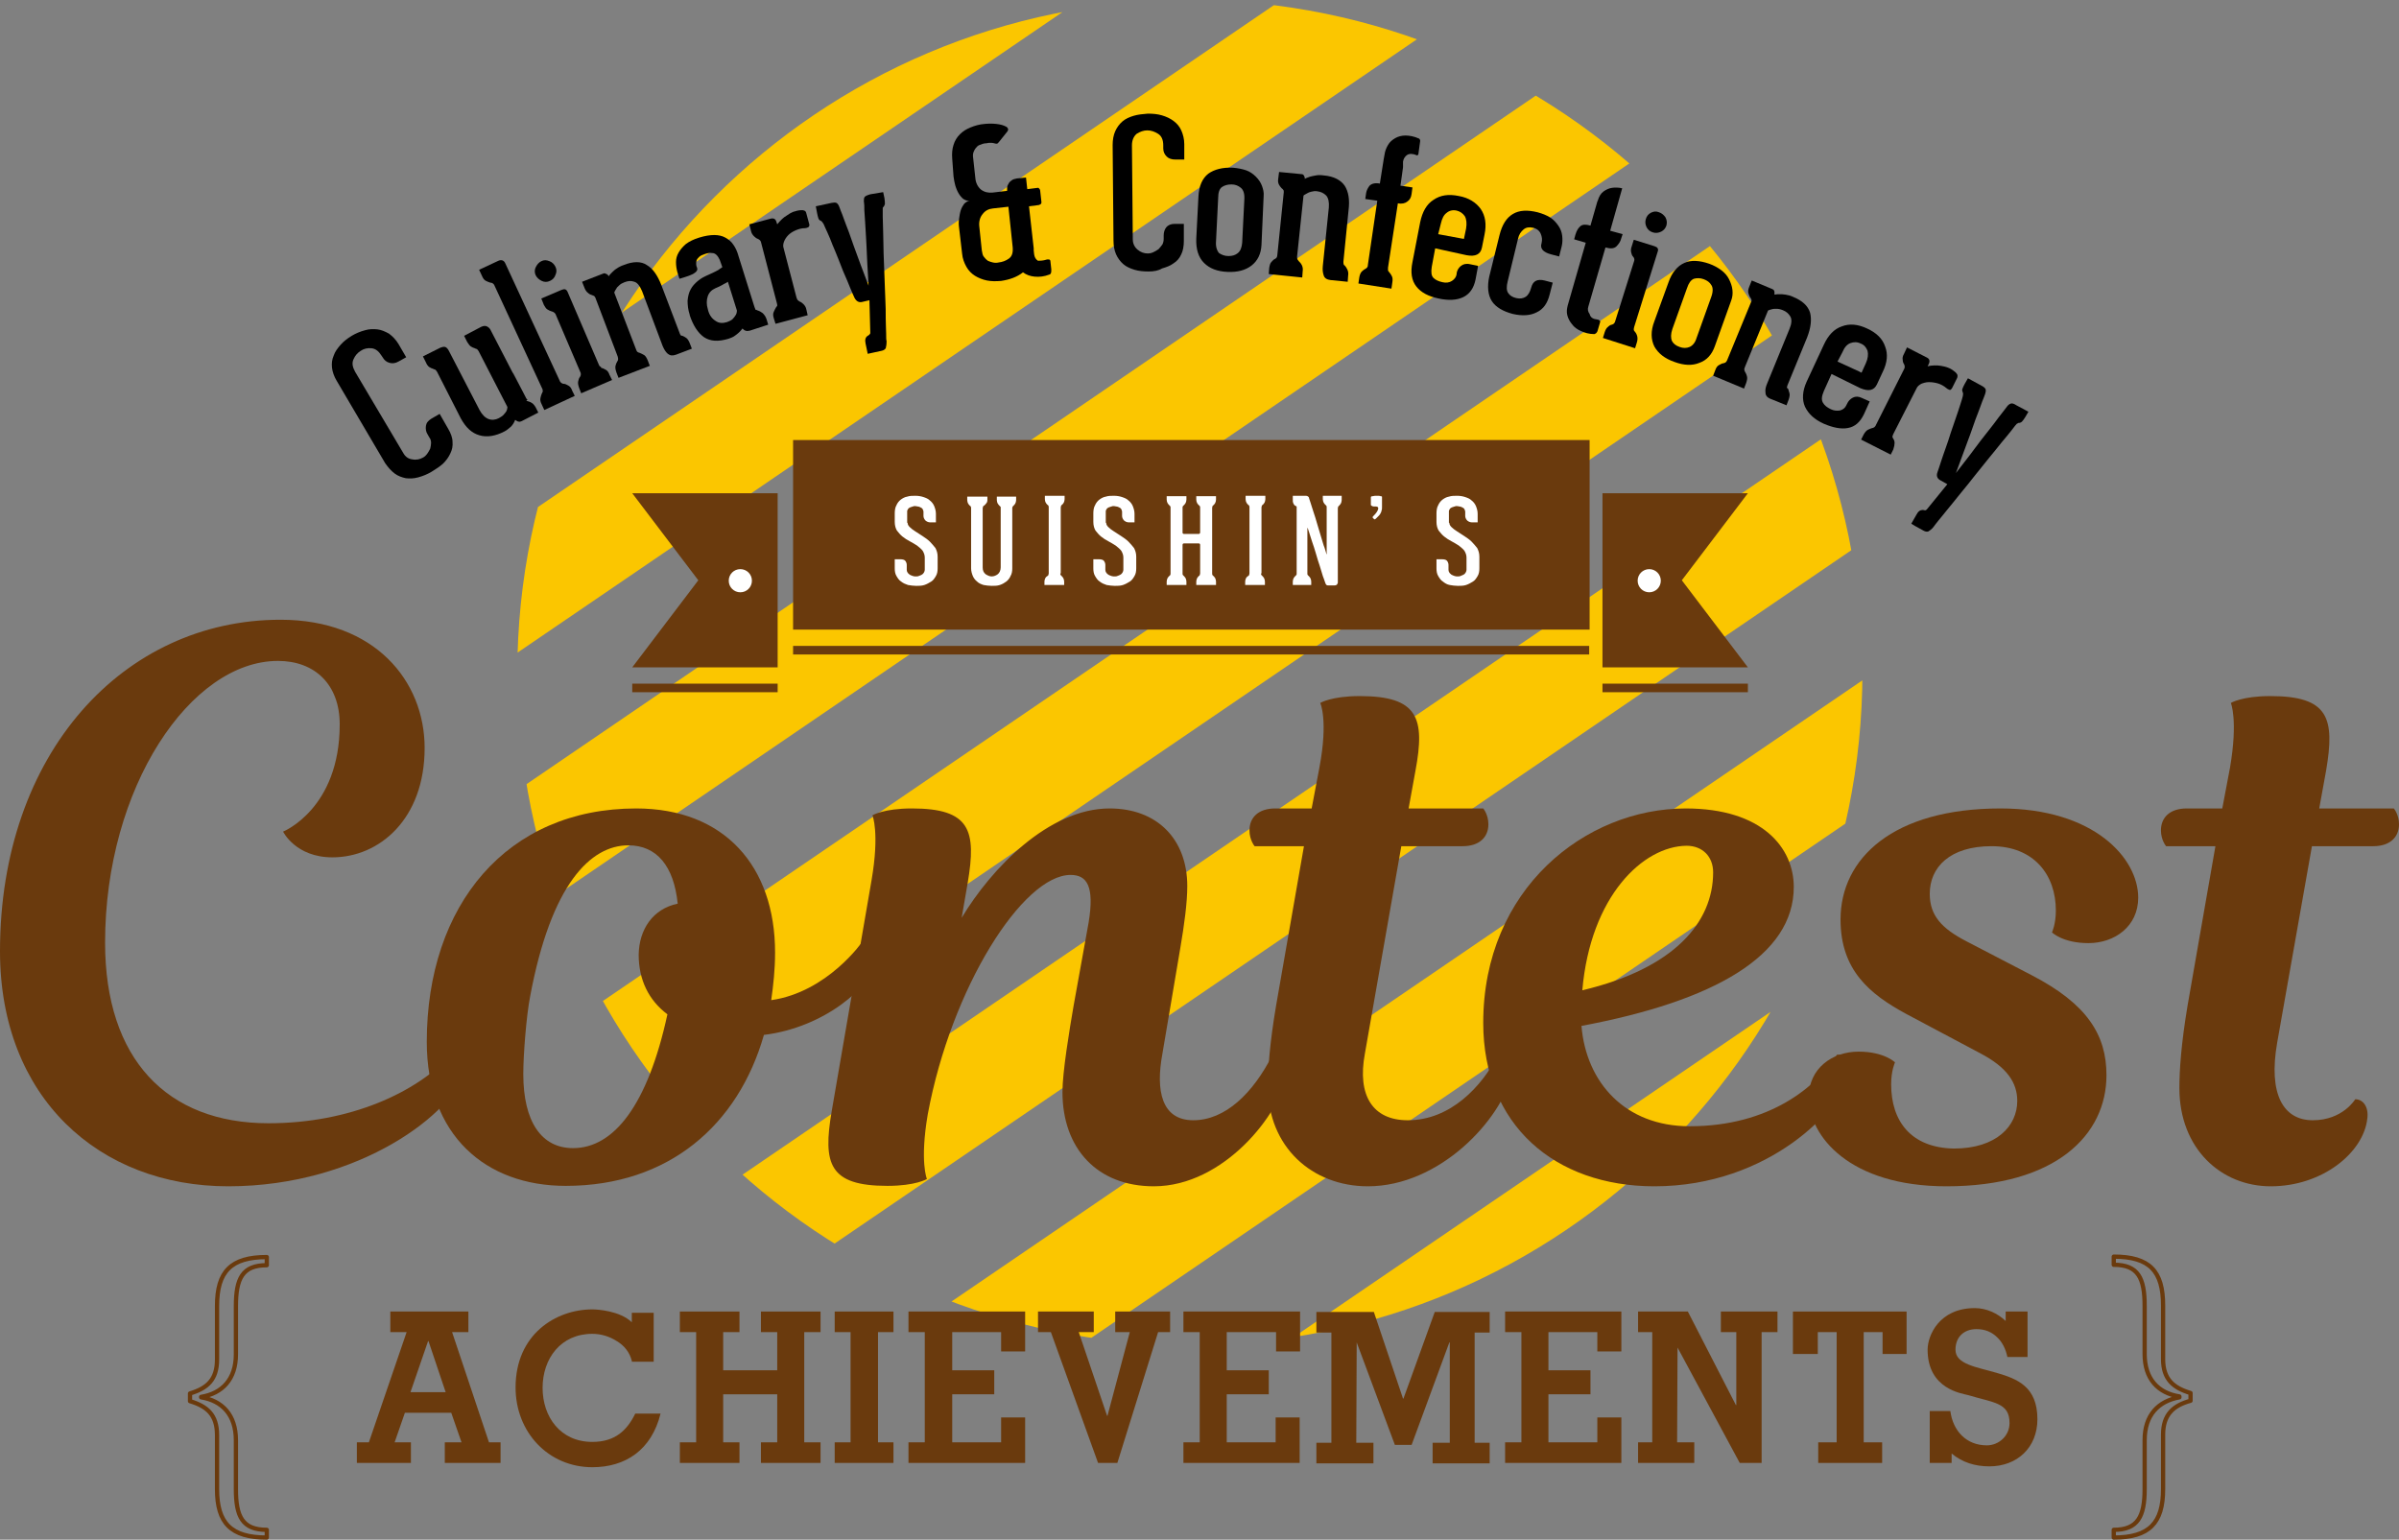 <?xml version="1.0" encoding="utf-8"?>
<!-- Generator: Adobe Illustrator 24.0.2, SVG Export Plug-In . SVG Version: 6.00 Build 0)  -->
<svg version="1.1" id="レイヤー_1" xmlns="http://www.w3.org/2000/svg" xmlns:xlink="http://www.w3.org/1999/xlink" x="0px"
	 y="0px" viewBox="0 0 559.3 359" style="enable-background:new 0 0 559.3 359;" xml:space="preserve">
<rect x="0" y="0" width="559.3" height="359" fill="#808080" stroke="none"/>
<style type="text/css">
	.st0{clip-path:url(#SVGID_2_);}
	.st1{fill:#FBC600;}
	.st2{fill:#6A3A0D;}
	.st3{fill:none;stroke:#6A3A0D;stroke-width:2;stroke-miterlimit:10;}
	.st4{fill:#FFFFFF;}
	.st5{fill:none;stroke:#6A3A0D;stroke-width:0.994;stroke-linejoin:round;stroke-miterlimit:10;}
</style>
<g>
	<g>
		<g>
			<defs>
				<path id="SVGID_1_" d="M434.2,156.8c0,86.6-70.2,156.8-156.8,156.8c-86.6,0-156.8-70.2-156.8-156.8C120.7,70.2,190.9,0,277.4,0
					C364,0,434.2,70.2,434.2,156.8z"/>
			</defs>
			<clipPath id="SVGID_2_">
				<use xlink:href="#SVGID_1_"  style="overflow:visible;"/>
			</clipPath>
			<g class="st0">
				<polygon class="st1" points="118.7,60.1 118.7,90.8 459.9,-141.9 459.9,-172.6 				"/>
				<polygon class="st1" points="118.7,122.8 118.7,153.5 459.9,-79.2 459.9,-109.9 				"/>
				<polygon class="st1" points="118.7,185.6 118.7,216.3 459.9,-16.5 459.9,-47.2 				"/>
				<polygon class="st1" points="118.7,248.3 118.7,279 459.9,46.3 459.9,15.6 				"/>
				<polygon class="st1" points="118.7,311 118.7,341.7 459.9,109 459.9,78.3 				"/>
				<polygon class="st1" points="118.7,373.8 118.7,404.5 459.9,171.8 459.9,141.1 				"/>
				<polygon class="st1" points="118.7,436.5 118.7,467.2 459.9,234.5 459.9,203.8 				"/>
			</g>
		</g>
		<g>
			<g>
				<path class="st2" d="M105.2,245.9c2.8,0,3.3,1.6,3,3.9c-2.1,9.2-24,26.8-55,26.8C23.1,276.6,0,255.9,0,221.8
					c0-46.3,28.9-77.3,65.4-77.3c22,0,33.6,14.3,33.6,29.9c0,16.6-10.6,25.5-21.5,25.5c-8.6,0-11.5-6-11.5-6s13.2-5.3,13.2-25
					c0-9.3-5.8-14.8-14.4-14.8c-20.3,0-40.3,29.4-40.3,65.7c0,27.1,14.4,42.1,38.1,42.1C81.7,261.9,97.1,254.7,105.2,245.9z"/>
				<path class="st2" d="M180.7,222.1c0,3.9-0.4,7.6-0.9,11.1c13.2-1.9,21.3-13.7,21.3-13.7c2.3,0,3.5,1.8,3.2,4.4
					c-1.1,6.2-12.2,15.7-26.2,17.4c-6,21-22.2,35.2-46.2,35.2c-18.7,0-32.4-11.8-32.4-33.6c0-31.9,18.7-54.4,48.8-54.4
					C168.9,188.5,180.7,202,180.7,222.1z M158,210.7c-0.9-8.8-4.9-13.6-11.5-13.6c-8.8,0-18,9-22.9,35.2c-0.9,4.6-1.6,13.7-1.6,18.1
					c0,11.1,4.2,17.3,11.6,17.3c9.5,0,17.4-10,22-31.2c-4.4-3.3-6.7-8.1-6.7-13.9C149,216.7,152.2,211.9,158,210.7z"/>
				<path class="st2" d="M253.8,215.1c1.4-8.5-0.4-11.1-4.2-11.1c-11.1,0-27.8,26.2-33.3,55.8c-1.9,11.1-0.2,15.1-0.2,15.1
					s-2.6,1.6-9.2,1.6c-13.6,0-15.1-5.1-13-17.4l9.3-53.9c1.9-11.1,0.2-15.1,0.2-15.1s2.6-1.6,9.2-1.6c13.6,0,15.1,5.1,13,17.4
					l-1.4,8.1c6.9-11.5,20.3-25.5,34.5-25.5c11.1,0,18.1,7.2,18.1,18.1c0,3.9-0.7,9-1.6,14.3l-4.2,24.8c-1.6,8.6-0.2,15.5,7.2,15.5
					s13.9-6.2,18.5-15.3c2.3,0,3.9,1.4,3.3,4.6c-1.4,9-14.6,26.1-31,26.1c-13.2,0-21.3-8.8-21.3-22c0-4.6,1.6-14.3,2.6-20.1
					L253.8,215.1z"/>
				<path class="st2" d="M305.8,188.5l1.8-9.5c2.1-11.1,0.2-15.1,0.2-15.1s2.6-1.6,9.2-1.6c13.6,0,15.3,5.1,13,17.4l-1.6,8.8h17.4
					c0,0,1.2,1.4,1.2,3.7c0,3-2.1,5.1-6,5.1h-14.3l-8.5,48.4c-1.8,9.7,1.8,15.5,10,15.5c10,0,17.3-7.9,21.1-15.3
					c2.3,0,3.9,1.6,3.2,4.6c-2.6,10.7-16.9,26.1-33.6,26.1c-13,0-23.3-9.2-23.3-23.3c0-4.1,0.4-9.9,1.9-18.8l6.5-37.2h-11.5
					c0,0-1.2-1.4-1.2-3.7c0-3,2.1-5.1,6-5.1H305.8z"/>
				<path class="st2" d="M345.8,238.5c0-31.2,23.8-50,47.2-50c18,0,25.2,9.3,25.2,18.3c0,16-18.5,26.6-49.5,32.4
					c1.1,13.2,10.2,23.4,25.2,23.4c18.8,0,29.6-9.3,34.4-16.7c2.3,0,3.5,1.4,2.8,4.6c-1.6,7.8-18.5,26.1-45.4,26.1
					C362.5,276.6,345.8,262.3,345.8,238.5z M368.9,230.9c21.5-5.1,30.5-15.9,30.5-27.5c0-3.7-2.5-6.2-6.2-6.2
					C383.1,197.3,370.8,208.9,368.9,230.9z"/>
				<path class="st2" d="M473.7,227.4c12.9,6.7,17.4,13.9,17.4,23.3c0,13.9-11.8,25.9-37.3,25.9c-22.5,0-32.1-11.6-32.1-20.8
					c0-6.7,5.5-10.6,11.6-10.6c6,0,8.5,2.5,8.5,2.5s-0.9,1.9-0.9,5.1c0,8.6,4.6,14.8,14.6,15c10,0,14.8-5.3,14.8-11.1
					c0-4.2-2.3-7.8-8.6-11.1l-17.3-9.2c-8.5-4.6-15.3-10.2-15.3-22c0-14.3,12.3-25.9,37.3-25.9c21.8,0,32.1,11.6,32.1,20.8
					c0,6.7-5.5,10.6-11.6,10.6c-6,0-8.5-2.5-8.5-2.5s0.9-1.9,0.9-5.1c0-8.3-5.1-15-15-15c-9.7,0-14.4,4.9-14.4,11.1
					c0,5.1,2.8,8.1,8.6,11.1L473.7,227.4z"/>
				<path class="st2" d="M518.1,188.5l1.8-9.5c1.9-11.1,0.2-15.1,0.2-15.1s2.6-1.6,9.2-1.6c13.6,0,15.1,5.1,13,17.4l-1.6,8.8h17.4
					c0,0,1.2,1.4,1.2,3.7c0,3-2.1,5.1-6,5.1H539l-8.1,45.8c-2.1,12,1.4,18.1,8.3,18.1c7,0,9.9-4.9,9.9-4.9c1.9,0,3.2,1.9,2.8,4.6
					c-0.9,7.8-10.4,15.7-22.5,15.7c-11.6,0-21.3-8.8-21.3-22.9c0-4.1,0.4-10.2,1.9-19.2l6.5-37.2H505c0,0-1.2-1.4-1.2-3.7
					c0-3,2.1-5.1,6-5.1H518.1z"/>
			</g>
		</g>
		<g>
			<g>
				<g>
					<g>
						<rect x="184.9" y="102.6" class="st2" width="185.7" height="44.2"/>
						<polygon class="st2" points="181.3,155.6 147.4,155.6 162.8,135.3 147.4,115 181.3,115 						"/>
						<polygon class="st2" points="373.6,155.6 407.5,155.6 392.1,135.3 407.5,115 373.6,115 						"/>
						<line class="st3" x1="370.5" y1="151.6" x2="184.9" y2="151.6"/>
						<line class="st3" x1="181.3" y1="160.4" x2="147.4" y2="160.4"/>
						<line class="st3" x1="373.6" y1="160.4" x2="407.5" y2="160.4"/>
					</g>
				</g>
				<circle class="st4" cx="384.5" cy="135.4" r="2.7"/>
				<path class="st4" d="M175.3,135.4c0,1.5-1.2,2.7-2.7,2.7c-1.5,0-2.7-1.2-2.7-2.7c0-1.5,1.2-2.7,2.7-2.7
					C174.1,132.7,175.3,133.9,175.3,135.4z"/>
			</g>
			<g>
				<path class="st4" d="M211.6,121.9c0,0.4,0.2,0.7,0.5,1s0.8,0.7,1.3,1c0.5,0.3,1.1,0.7,1.7,1.1c0.6,0.4,1.2,0.8,1.7,1.3
					c0.5,0.5,0.9,1,1.3,1.5c0.3,0.6,0.5,1.2,0.5,2v2.7c0,0.7-0.1,1.3-0.4,1.8c-0.3,0.5-0.6,1-1.1,1.3c-0.5,0.3-1,0.6-1.6,0.8
					c-0.6,0.2-1.3,0.2-1.9,0.2s-1.3-0.1-1.9-0.2c-0.6-0.2-1.1-0.4-1.6-0.8c-0.5-0.3-0.8-0.8-1.1-1.3c-0.3-0.5-0.4-1.1-0.4-1.8v-2.1
					h1.3c0.5,0,0.9,0.1,1.1,0.3c0.2,0.2,0.4,0.6,0.4,1v1.2c0,0.2,0.1,0.5,0.2,0.6c0.1,0.2,0.3,0.3,0.5,0.5c0.2,0.1,0.4,0.2,0.7,0.3
					c0.3,0.1,0.5,0.1,0.7,0.1s0.5,0,0.7-0.1c0.3-0.1,0.5-0.2,0.7-0.3c0.2-0.1,0.4-0.3,0.5-0.5s0.2-0.4,0.2-0.6v-2.9
					c0-0.6-0.2-1.1-0.5-1.6c-0.3-0.4-0.8-0.8-1.3-1.2c-0.5-0.3-1.1-0.7-1.7-1c-0.6-0.3-1.2-0.7-1.7-1.1c-0.5-0.4-0.9-0.9-1.3-1.4
					c-0.3-0.5-0.5-1.2-0.5-2v-2c0-0.7,0.1-1.4,0.4-1.9c0.2-0.5,0.6-1,1-1.3c0.4-0.3,0.9-0.6,1.5-0.7c0.6-0.2,1.2-0.2,1.9-0.2
					s1.3,0.1,1.9,0.3c0.6,0.2,1.1,0.4,1.5,0.8c0.4,0.3,0.8,0.8,1,1.3s0.4,1.1,0.4,1.8v2h-1.2c-0.5,0-0.8-0.1-1.2-0.4
					c-0.3-0.3-0.5-0.7-0.5-1.1v-1c0-0.2-0.1-0.4-0.2-0.6c-0.1-0.2-0.3-0.3-0.5-0.4c-0.2-0.1-0.4-0.2-0.6-0.2c-0.2,0-0.4-0.1-0.6-0.1
					c-0.2,0-0.4,0-0.6,0.1c-0.2,0.1-0.4,0.1-0.6,0.2c-0.2,0.1-0.4,0.2-0.5,0.4c-0.1,0.2-0.2,0.3-0.2,0.5V121.9z"/>
				<path class="st4" d="M236.9,115.8v0.8c0,0.3-0.1,0.6-0.2,0.8c-0.1,0.2-0.3,0.4-0.4,0.5c-0.1,0.1-0.1,0.1-0.2,0.2
					c0,0.1-0.1,0.2-0.1,0.3v0.1v14c0,0.7-0.1,1.3-0.4,1.8c-0.2,0.5-0.6,1-1,1.3c-0.4,0.3-0.9,0.6-1.5,0.8c-0.6,0.2-1.2,0.2-1.9,0.2
					c-0.7,0-1.3-0.1-1.9-0.2c-0.6-0.2-1.1-0.4-1.5-0.8c-0.4-0.3-0.8-0.8-1-1.3c-0.2-0.5-0.4-1.1-0.4-1.8v-14v0c0-0.2,0-0.3-0.1-0.4
					c0-0.1-0.1-0.1-0.2-0.2c-0.1-0.1-0.3-0.3-0.4-0.5c-0.1-0.2-0.2-0.5-0.2-0.8v-0.8h4.7v0.8c0,0.3-0.1,0.6-0.3,0.8
					c-0.2,0.2-0.3,0.4-0.5,0.5c-0.1,0.1-0.2,0.1-0.2,0.2c0,0.1-0.1,0.2-0.1,0.4v13.8c0,0.7,0.2,1.2,0.7,1.6c0.5,0.3,0.9,0.5,1.4,0.5
					c0.5,0,1-0.2,1.4-0.5c0.4-0.3,0.7-0.9,0.7-1.6v-13.8v0v-0.1c0-0.1,0-0.3-0.1-0.3c-0.1-0.1-0.1-0.1-0.2-0.2
					c-0.1-0.1-0.3-0.3-0.4-0.5c-0.1-0.2-0.2-0.5-0.2-0.8v-0.8H236.9z"/>
				<path class="st4" d="M247.2,133.7L247.2,133.7c0,0.2,0,0.3,0.1,0.4c0.1,0.1,0.1,0.1,0.2,0.2c0.1,0.1,0.3,0.3,0.4,0.5
					c0.1,0.2,0.2,0.5,0.2,0.8v0.8h-4.6v-0.8c0-0.3,0.1-0.6,0.2-0.8c0.1-0.2,0.3-0.4,0.5-0.5c0.1-0.1,0.2-0.1,0.2-0.2
					c0-0.1,0.1-0.2,0.1-0.4v-0.1v-15.3c0-0.2,0-0.3-0.1-0.4c0-0.1-0.1-0.1-0.2-0.2c-0.1-0.1-0.3-0.3-0.4-0.5
					c-0.1-0.2-0.2-0.5-0.2-0.8v-0.8h4.6v0.8c0,0.3-0.1,0.6-0.2,0.8c-0.1,0.2-0.3,0.4-0.4,0.5c-0.1,0.1-0.2,0.1-0.2,0.2
					c0,0.1-0.1,0.2-0.1,0.4V133.7z"/>
				<path class="st4" d="M257.9,121.9c0,0.4,0.2,0.7,0.5,1s0.8,0.7,1.3,1c0.5,0.3,1.1,0.7,1.7,1.1c0.6,0.4,1.2,0.8,1.7,1.3
					c0.5,0.5,0.9,1,1.3,1.5c0.3,0.6,0.5,1.2,0.5,2v2.7c0,0.7-0.1,1.3-0.4,1.8c-0.3,0.5-0.6,1-1.1,1.3c-0.5,0.3-1,0.6-1.6,0.8
					c-0.6,0.2-1.3,0.2-1.9,0.2s-1.3-0.1-1.9-0.2c-0.6-0.2-1.1-0.4-1.6-0.8c-0.5-0.3-0.8-0.8-1.1-1.3c-0.3-0.5-0.4-1.1-0.4-1.8v-2.1
					h1.3c0.5,0,0.9,0.1,1.1,0.3c0.2,0.2,0.4,0.6,0.4,1v1.2c0,0.2,0.1,0.5,0.2,0.6c0.1,0.2,0.3,0.3,0.5,0.5c0.2,0.1,0.4,0.2,0.7,0.3
					c0.3,0.1,0.5,0.1,0.7,0.1s0.5,0,0.7-0.1c0.3-0.1,0.5-0.2,0.7-0.3c0.2-0.1,0.4-0.3,0.5-0.5s0.2-0.4,0.2-0.6v-2.9
					c0-0.6-0.2-1.1-0.5-1.6c-0.3-0.4-0.8-0.8-1.3-1.2c-0.5-0.3-1.1-0.7-1.7-1c-0.6-0.3-1.2-0.7-1.7-1.1c-0.5-0.4-0.9-0.9-1.3-1.4
					c-0.3-0.5-0.5-1.2-0.5-2v-2c0-0.7,0.1-1.4,0.4-1.9c0.2-0.5,0.6-1,1-1.3c0.4-0.3,0.9-0.6,1.5-0.7c0.6-0.2,1.2-0.2,1.9-0.2
					s1.3,0.1,1.9,0.3c0.6,0.2,1.1,0.4,1.5,0.8c0.4,0.3,0.8,0.8,1,1.3s0.4,1.1,0.4,1.8v2h-1.2c-0.5,0-0.8-0.1-1.2-0.4
					c-0.3-0.3-0.5-0.7-0.5-1.1v-1c0-0.2-0.1-0.4-0.2-0.6c-0.1-0.2-0.3-0.3-0.5-0.4c-0.2-0.1-0.4-0.2-0.6-0.2c-0.2,0-0.4-0.1-0.6-0.1
					c-0.2,0-0.4,0-0.6,0.1c-0.2,0.1-0.4,0.1-0.6,0.2c-0.2,0.1-0.4,0.2-0.5,0.4c-0.1,0.2-0.2,0.3-0.2,0.5V121.9z"/>
				<path class="st4" d="M282.6,133.7L282.6,133.7c0,0.2,0,0.3,0.1,0.4c0,0.1,0.1,0.1,0.2,0.2c0.1,0.1,0.3,0.3,0.4,0.5
					c0.1,0.2,0.2,0.5,0.2,0.8v0.8h-4.6v-0.8c0-0.3,0.1-0.6,0.2-0.8c0.1-0.2,0.3-0.4,0.4-0.5c0.1-0.1,0.2-0.1,0.2-0.2
					c0-0.1,0.1-0.2,0.1-0.4v-6.6c0-0.3-0.1-0.4-0.4-0.4h-3.3c-0.3,0-0.4,0.1-0.4,0.4v6.5v0.1v0c0,0.2,0,0.3,0.1,0.4
					c0.1,0.1,0.1,0.1,0.2,0.2c0.1,0.1,0.3,0.3,0.4,0.5c0.1,0.2,0.2,0.5,0.2,0.8v0.8h-4.6v-0.8c0-0.3,0.1-0.6,0.2-0.8
					c0.1-0.2,0.3-0.4,0.4-0.5c0.1-0.1,0.2-0.1,0.2-0.2c0.1-0.1,0.1-0.2,0.1-0.4v0v-15.3c0-0.2,0-0.3-0.1-0.4
					c-0.1-0.1-0.1-0.1-0.2-0.2c-0.1-0.1-0.3-0.3-0.4-0.5c-0.1-0.2-0.2-0.5-0.2-0.8v-0.8h4.6v0.8c0,0.3-0.1,0.6-0.2,0.8
					c-0.1,0.2-0.3,0.4-0.4,0.5c-0.1,0.1-0.1,0.1-0.2,0.2c-0.1,0.1-0.1,0.2-0.1,0.4v5.7c0,0.1,0,0.3,0.1,0.3c0.1,0.1,0.2,0.1,0.3,0.1
					h3.3c0.1,0,0.2,0,0.3-0.1s0.1-0.2,0.1-0.3v-5.7c0-0.2,0-0.3-0.1-0.4c0-0.1-0.1-0.1-0.2-0.2c-0.1-0.1-0.3-0.3-0.4-0.5
					c-0.1-0.2-0.2-0.5-0.2-0.8v-0.8h4.6v0.8c0,0.3-0.1,0.6-0.2,0.8c-0.1,0.2-0.3,0.4-0.4,0.5c-0.1,0.1-0.2,0.1-0.2,0.2
					c0,0.1-0.1,0.2-0.1,0.4V133.7z"/>
				<path class="st4" d="M294,133.7L294,133.7c0,0.2,0,0.3,0.1,0.4c0.1,0.1,0.1,0.1,0.2,0.2c0.1,0.1,0.3,0.3,0.4,0.5
					c0.1,0.2,0.2,0.5,0.2,0.8v0.8h-4.6v-0.8c0-0.3,0.1-0.6,0.2-0.8s0.3-0.4,0.5-0.5c0.1-0.1,0.2-0.1,0.2-0.2c0-0.1,0.1-0.2,0.1-0.4
					v-0.1v-15.3c0-0.2,0-0.3-0.1-0.4c0-0.1-0.1-0.1-0.2-0.2c-0.1-0.1-0.3-0.3-0.4-0.5c-0.1-0.2-0.2-0.5-0.2-0.8v-0.8h4.6v0.8
					c0,0.3-0.1,0.6-0.2,0.8c-0.1,0.2-0.3,0.4-0.4,0.5c-0.1,0.1-0.2,0.1-0.2,0.2c0,0.1-0.1,0.2-0.1,0.4V133.7z"/>
				<path class="st4" d="M312.8,115.8v0.8c0,0.3-0.1,0.6-0.2,0.8c-0.1,0.2-0.3,0.4-0.4,0.5c-0.1,0.1-0.1,0.1-0.2,0.2
					c0,0.1-0.1,0.2-0.1,0.4v17.3c0,0.2-0.1,0.3-0.2,0.5c-0.1,0.1-0.3,0.2-0.5,0.2h-1.6c-0.2,0-0.4-0.1-0.5-0.3
					c-0.1-0.2-0.2-0.5-0.3-0.8c0-0.1-0.2-0.5-0.4-1.1c-0.2-0.6-0.4-1.4-0.7-2.3c-0.3-0.9-0.6-1.8-0.9-2.9c-0.3-1-0.6-2-0.9-2.8
					c-0.3-0.9-0.5-1.6-0.7-2.2c-0.2-0.6-0.3-0.9-0.3-0.9c0,0,0-0.1-0.1-0.1c0,0,0,0,0,0.1v10.5c0,0.2,0,0.3,0.1,0.4
					c0.1,0.1,0.1,0.1,0.2,0.2c0.1,0.1,0.3,0.3,0.4,0.5c0.1,0.2,0.2,0.5,0.2,0.8v0.8h-4.3v-0.8c0-0.3,0.1-0.6,0.2-0.8
					c0.1-0.2,0.3-0.4,0.4-0.5c0.1-0.1,0.1-0.1,0.2-0.2c0.1-0.1,0.1-0.2,0.1-0.4v-15.6c-0.2-0.1-0.3-0.2-0.5-0.3
					c-0.1-0.1-0.2-0.3-0.3-0.5c-0.1-0.2-0.1-0.4-0.1-0.8v-0.9h3.1c0.2,0,0.4,0.1,0.5,0.2c0.1,0.1,0.2,0.2,0.2,0.4
					c0,0,0.1,0.3,0.3,0.9c0.2,0.6,0.4,1.3,0.7,2.2c0.3,0.9,0.6,1.8,0.9,2.9c0.3,1,0.6,2,0.9,3c0.3,0.9,0.5,1.8,0.8,2.5
					c0.2,0.7,0.4,1.2,0.4,1.4c0,0,0,0.1,0.1,0.1c0,0,0,0,0,0v-10.9c0-0.2,0-0.3-0.1-0.4c-0.1-0.1-0.1-0.1-0.2-0.2
					c-0.1-0.1-0.3-0.3-0.4-0.5c-0.1-0.2-0.2-0.5-0.2-0.8v-0.8H312.8z"/>
				<path class="st4" d="M322.2,115.9v1.7v0.6c0,0.3,0,0.6-0.1,0.8c0,0.2-0.1,0.4-0.2,0.6c-0.1,0.2-0.2,0.4-0.4,0.6
					c-0.2,0.2-0.4,0.4-0.7,0.7c-0.2,0.2-0.3,0.2-0.3,0.2c-0.1,0-0.1-0.1-0.3-0.2c-0.1-0.1-0.2-0.2-0.2-0.3c0-0.1,0.1-0.2,0.3-0.4
					c0.6-0.6,0.9-1.1,1-1.5c0.1-0.4-0.1-0.6-0.5-0.6c-0.4,0-0.7,0-0.9-0.1c-0.2-0.1-0.3-0.2-0.3-0.3V116c0-0.2,0.1-0.3,0.4-0.3
					c0.3-0.1,0.6-0.1,1-0.1c0.4,0,0.7,0,0.9,0.1C322.2,115.7,322.2,115.8,322.2,115.9z"/>
				<path class="st4" d="M337.9,121.9c0,0.4,0.2,0.7,0.5,1c0.3,0.3,0.8,0.7,1.3,1c0.5,0.3,1.1,0.7,1.7,1.1c0.6,0.4,1.2,0.8,1.7,1.3
					c0.5,0.5,0.9,1,1.3,1.5c0.3,0.6,0.5,1.2,0.5,2v2.7c0,0.7-0.1,1.3-0.4,1.8c-0.3,0.5-0.6,1-1.1,1.3c-0.5,0.3-1,0.6-1.6,0.8
					s-1.3,0.2-1.9,0.2c-0.7,0-1.3-0.1-1.9-0.2s-1.1-0.4-1.6-0.8c-0.5-0.3-0.8-0.8-1.1-1.3c-0.3-0.5-0.4-1.1-0.4-1.8v-2.1h1.3
					c0.5,0,0.9,0.1,1.1,0.3c0.2,0.2,0.4,0.6,0.4,1v1.2c0,0.2,0.1,0.5,0.2,0.6c0.1,0.2,0.3,0.3,0.5,0.5c0.2,0.1,0.4,0.2,0.7,0.3
					c0.3,0.1,0.5,0.1,0.7,0.1c0.2,0,0.5,0,0.7-0.1s0.5-0.2,0.7-0.3s0.4-0.3,0.5-0.5s0.2-0.4,0.2-0.6v-2.9c0-0.6-0.2-1.1-0.5-1.6
					c-0.3-0.4-0.8-0.8-1.3-1.2c-0.5-0.3-1.1-0.7-1.7-1c-0.6-0.3-1.2-0.7-1.7-1.1c-0.5-0.4-0.9-0.9-1.3-1.4c-0.3-0.5-0.5-1.2-0.5-2
					v-2c0-0.7,0.1-1.4,0.4-1.9c0.2-0.5,0.6-1,1-1.3c0.4-0.3,0.9-0.6,1.5-0.7c0.6-0.2,1.2-0.2,1.9-0.2c0.7,0,1.3,0.1,1.9,0.3
					c0.6,0.2,1.1,0.4,1.5,0.8c0.4,0.3,0.8,0.8,1,1.3s0.4,1.1,0.4,1.8v2h-1.2c-0.5,0-0.8-0.1-1.2-0.4c-0.3-0.3-0.5-0.7-0.5-1.1v-1
					c0-0.2-0.1-0.4-0.2-0.6c-0.1-0.2-0.3-0.3-0.5-0.4c-0.2-0.1-0.4-0.2-0.6-0.2c-0.2,0-0.4-0.1-0.6-0.1c-0.2,0-0.4,0-0.6,0.1
					s-0.4,0.1-0.6,0.2c-0.2,0.1-0.4,0.2-0.5,0.4c-0.1,0.2-0.2,0.3-0.2,0.5V121.9z"/>
			</g>
		</g>
		<g>
			<g>
				<path d="M100.6,110c-1,0.6-2,1-3.1,1.3s-2,0.3-2.9,0.2c-0.9-0.2-1.8-0.5-2.6-1.1c-0.8-0.6-1.5-1.4-2.2-2.4L78.5,88.8
					c-0.6-1-1-2.1-1.1-3.1c-0.1-1,0-1.9,0.4-2.8c0.3-0.9,0.9-1.7,1.6-2.5c0.7-0.8,1.6-1.5,2.6-2.1c1-0.6,2-1,3.1-1.3
					c1-0.3,2-0.3,2.9-0.2c0.9,0.1,1.8,0.5,2.7,1c0.8,0.6,1.6,1.4,2.2,2.4l1.8,3.1l-1.8,1c-0.7,0.4-1.4,0.5-2.1,0.3
					c-0.7-0.2-1.2-0.6-1.6-1.3L89,83c-0.7-1.1-1.4-1.7-2.4-1.8c-0.9-0.1-1.8,0.1-2.5,0.6c-0.8,0.5-1.3,1.1-1.7,2
					c-0.4,0.9-0.2,1.8,0.4,2.9l11.2,18.9c0.5,0.9,1.2,1.4,2.1,1.5c0.9,0.2,1.8,0,2.5-0.4c0.4-0.2,0.7-0.5,1-0.9
					c0.3-0.4,0.5-0.8,0.7-1.2c0.1-0.4,0.2-0.9,0.2-1.3c0-0.5-0.1-0.9-0.4-1.3l-0.4-0.7c-0.4-0.6-0.5-1.3-0.4-2
					c0.1-0.7,0.5-1.2,1.3-1.7l1.9-1.1l2,3.5c0.6,1,1,2.1,1,3c0.1,1-0.1,1.9-0.5,2.7c-0.4,0.9-1,1.7-1.7,2.4
					C102.5,108.8,101.6,109.4,100.6,110z"/>
				<path d="M122.9,93.5c0.3,0.1,0.7,0.2,1,0.4c0.4,0.2,0.7,0.6,1,1.1l0.6,1.2L122,98c-0.5,0.3-0.9,0.4-1.1,0.3
					c-0.2,0-0.5-0.2-0.8-0.4c-0.2,0.6-0.6,1.2-1,1.6c-0.5,0.4-0.9,0.8-1.5,1.1c-2.1,1.1-4.1,1.4-5.8,0.9c-1.8-0.5-3.2-1.8-4.4-4
					l-5.5-10.8c-0.1-0.2-0.3-0.4-0.4-0.5c-0.2-0.1-0.4-0.1-0.5-0.2c-0.3-0.1-0.6-0.2-0.9-0.4c-0.3-0.2-0.6-0.6-0.8-1.1l-0.7-1.4l4-2
					c0.5-0.2,0.9-0.3,1.2-0.2c0.3,0.1,0.6,0.4,0.9,1l7.1,13.7c0.6,1.1,1.3,1.8,2.1,2.1c0.8,0.3,1.6,0.2,2.4-0.2
					c0.5-0.3,0.9-0.5,1.2-0.9c0.3-0.3,0.5-0.6,0.6-0.8c0.1-0.2,0.2-0.6,0.2-0.9l-6.7-13c-0.1-0.2-0.3-0.4-0.4-0.5
					c-0.2-0.1-0.4-0.1-0.5-0.2c-0.3-0.1-0.6-0.2-0.9-0.4c-0.3-0.2-0.6-0.6-0.9-1.1l-0.7-1.4l4-2.1c0.5-0.2,0.9-0.3,1.3-0.1
					c0.4,0.2,0.6,0.4,0.8,0.7l7.4,14.3l-2.2-4.3l0.2,0.3l2.9,5.6c0.1,0.3,0.3,0.4,0.4,0.5C122.6,93.4,122.7,93.4,122.9,93.5z"/>
				<path d="M131.5,89.5c0.3,0,0.6,0.2,1,0.4c0.4,0.2,0.7,0.6,0.9,1.2l0.6,1.2l-7.1,3.3l-0.6-1.3c-0.3-0.6-0.4-1-0.3-1.5
					c0.1-0.4,0.2-0.8,0.3-1c0.1-0.1,0.1-0.3,0.2-0.4s0-0.3,0-0.6l-11.3-24.4c-0.2-0.3-0.5-0.5-0.9-0.5c-0.3-0.1-0.6-0.2-1-0.4
					c-0.4-0.2-0.7-0.6-0.9-1.1l-0.7-1.5l4.5-2.1c0.7-0.3,1.3-0.1,1.6,0.6l12.7,27.4c0.1,0.3,0.3,0.4,0.4,0.5
					C131.2,89.5,131.4,89.5,131.5,89.5z"/>
				<path d="M128.2,65.5c-0.6,0.3-1.3,0.3-1.9,0c-0.6-0.3-1.1-0.7-1.4-1.3c-0.3-0.6-0.3-1.3,0-1.9c0.3-0.6,0.7-1.1,1.3-1.4
					c0.6-0.3,1.2-0.3,1.9,0c0.6,0.2,1.1,0.7,1.4,1.3c0.3,0.6,0.3,1.3,0,1.9C129.3,64.7,128.9,65.2,128.2,65.5z M140.2,85.8
					c0.3,0,0.6,0.2,1,0.4c0.4,0.2,0.7,0.6,0.9,1.2l0.6,1.2l-7.2,3.1l-0.5-1.3c-0.2-0.6-0.3-1.1-0.2-1.5c0.1-0.4,0.2-0.8,0.4-1
					c0.1-0.1,0.1-0.3,0.2-0.4c0-0.1,0-0.3,0-0.5l-5.9-13.8c-0.2-0.3-0.5-0.5-0.9-0.6c-0.3-0.1-0.6-0.2-0.9-0.4
					c-0.4-0.2-0.6-0.6-0.9-1.1l-0.6-1.5l4.7-2c0.7-0.3,1.1-0.2,1.4,0.4l7.3,17c0.1,0.3,0.2,0.4,0.4,0.5S140.1,85.7,140.2,85.8z"/>
				<path d="M159.1,78.3c0.3,0.1,0.6,0.3,0.9,0.5c0.3,0.2,0.6,0.7,0.8,1.2l0.5,1.3l-3.7,1.4c-0.8,0.3-1.4,0.2-1.9-0.2
					c-0.5-0.4-0.9-1.1-1.2-1.8l-4.8-12.8c-0.5-1.2-1.1-2-1.8-2.2c-0.8-0.3-1.5-0.2-2.3,0.1c-0.5,0.2-0.9,0.4-1.2,0.7
					s-0.6,0.5-0.7,0.8c-0.2,0.3-0.4,0.6-0.5,0.9l5.1,13.3c0.1,0.3,0.2,0.5,0.4,0.6c0.1,0.1,0.3,0.1,0.5,0.2c0.3,0.1,0.6,0.3,1,0.5
					c0.3,0.2,0.6,0.7,0.8,1.2l0.5,1.3l-7.3,2.8l-0.5-1.3c-0.2-0.6-0.3-1.1-0.2-1.5c0.1-0.4,0.2-0.7,0.4-1c0.1-0.2,0.2-0.3,0.2-0.5
					c0-0.2,0-0.4-0.1-0.7l-5.2-13.7c-0.1-0.2-0.2-0.3-0.3-0.4c-0.2-0.1-0.3-0.1-0.5-0.2c-0.3-0.1-0.6-0.2-0.9-0.5
					c-0.3-0.2-0.6-0.6-0.8-1.1l-0.6-1.5l4.9-1.9c0.2-0.1,0.4-0.1,0.6,0c0.1,0.1,0.3,0.1,0.4,0.2c0.1,0.1,0.2,0.2,0.3,0.4
					c0.2-0.3,0.5-0.6,0.8-0.9c0.3-0.3,0.6-0.6,1.1-0.9c0.4-0.3,1-0.6,1.6-0.8c2.2-0.9,4.1-0.9,5.4,0c1.4,0.8,2.5,2.4,3.4,4.7
					l4.3,11.3c0.1,0.3,0.2,0.4,0.4,0.5C158.8,78.2,159,78.3,159.1,78.3z"/>
				<path d="M176.7,72.4c0.3,0.1,0.7,0.3,1.1,0.6c0.4,0.4,0.7,0.8,0.9,1.4l0.4,1.3l-4.3,1.4c-0.4,0.1-0.7,0.1-1,0
					c-0.3-0.1-0.5-0.3-0.7-0.5c-0.2,0.3-0.5,0.6-0.8,0.9c-0.3,0.3-0.6,0.5-1,0.8c-0.4,0.3-0.9,0.5-1.5,0.7c-2.4,0.7-4.2,0.6-5.7-0.4
					c-1.4-1-2.5-2.7-3.3-5.1l0-0.1c-0.4-1.2-0.5-2.3-0.5-3.3c0.1-1,0.3-1.9,0.7-2.6c0.4-0.8,1-1.4,1.7-2c0.7-0.6,1.5-1,2.4-1.4
					c0.7-0.3,1.3-0.6,1.7-0.8c0.4-0.2,0.8-0.4,1-0.6c0.3-0.2,0.5-0.3,0.6-0.4l-0.1-0.3c-0.2-0.5-0.3-0.9-0.5-1.4
					c-0.2-0.4-0.4-0.8-0.7-1.1c-0.3-0.3-0.6-0.5-1.1-0.5c-0.4-0.1-1,0-1.6,0.2c-0.6,0.2-1.1,0.4-1.4,0.7c-0.3,0.3-0.5,0.5-0.6,0.8
					c-0.1,0.3-0.1,0.6-0.1,0.9c0,0.3,0.1,0.6,0.2,0.8l0,0c0.1,0.3,0.1,0.6-0.1,0.8c-0.1,0.2-0.4,0.4-0.7,0.6
					c-0.3,0.2-0.7,0.3-1.1,0.5c-0.4,0.1-0.8,0.3-1.2,0.4l-1,0.3l-0.5-1.6c-0.2-0.8-0.3-1.5-0.3-2.3c0-0.8,0.2-1.5,0.6-2.2
					c0.4-0.7,1-1.4,1.7-2c0.8-0.6,1.8-1.1,3.1-1.5c1.3-0.4,2.5-0.6,3.5-0.6c1,0,1.9,0.2,2.6,0.6c0.7,0.4,1.4,0.9,1.9,1.7
					c0.5,0.7,0.9,1.6,1.2,2.7l3.7,11.8c0.1,0.2,0.2,0.5,0.2,0.6C176.4,72.2,176.5,72.4,176.7,72.4z M169.5,75.1
					c0.5-0.2,1-0.4,1.3-0.7c0.3-0.3,0.5-0.6,0.7-0.9c0.2-0.3,0.3-0.7,0.3-1.1l-2.1-6.7c-0.2,0.1-0.4,0.3-0.7,0.4
					c-0.2,0.1-0.5,0.3-0.9,0.5c-0.4,0.2-0.8,0.4-1.3,0.6c-0.9,0.4-1.5,1-1.8,1.9c-0.3,0.9-0.3,1.9,0,2.9l0.1,0.4
					c0.3,1.1,0.9,1.9,1.7,2.4C167.6,75.4,168.5,75.4,169.5,75.1z"/>
				<path d="M188.4,53c-0.2,0.1-0.5,0.2-0.7,0.2c-0.8,0-1.5,0.2-2.2,0.5c-0.7,0.3-1.3,0.7-1.7,1.1c-0.5,0.5-0.8,1-1,1.5
					c-0.2,0.5-0.3,1.1-0.1,1.6l3,11.5c0.1,0.3,0.2,0.5,0.3,0.6c0.1,0.1,0.3,0.2,0.4,0.3c0.3,0.1,0.6,0.3,0.9,0.6
					c0.3,0.3,0.6,0.7,0.7,1.3l0.3,1.3l-7.5,2l-0.4-1.3c-0.2-0.6-0.2-1.1,0-1.5c0.2-0.4,0.3-0.7,0.5-1c0.1-0.1,0.2-0.3,0.3-0.4
					c0-0.2,0-0.4-0.1-0.7l-3.7-14.2c-0.1-0.3-0.3-0.5-0.7-0.7c-0.3-0.1-0.6-0.3-0.9-0.6c-0.3-0.3-0.6-0.7-0.7-1.2l-0.4-1.6l4.9-1.3
					c0.7-0.2,1.2,0,1.4,0.7l0.2,0.6c0.3-0.4,0.7-0.8,1.1-1.2c0.3-0.3,0.7-0.6,1.2-0.9c0.4-0.3,0.9-0.6,1.4-0.8
					c0.6-0.2,1.3-0.4,2-0.4c0.2,0,0.4,0,0.6,0.1c0.3,0.1,0.4,0.3,0.5,0.7l0.7,2.6C188.7,52.7,188.6,52.9,188.4,53z"/>
				<path d="M205.9,44.8l0.3,1.4c0.1,0.6,0.1,1,0.1,1.4c-0.1,0.3-0.2,0.5-0.3,0.6c-0.1,0.1-0.2,0.2-0.2,0.3c0,0.1,0,0.2,0,0.2
					c0,0.3,0,0.9,0,1.9c0,1,0.1,2.2,0.1,3.6c0,1.4,0.1,3,0.1,4.8c0.1,1.7,0.1,3.5,0.2,5.3c0.1,1.8,0.1,3.6,0.2,5.3
					c0.1,1.7,0.1,3.3,0.1,4.7c0,1.4,0.1,2.6,0.1,3.5c0,0.9,0,1.5,0.1,1.7c0,0.8-0.1,1.4-0.2,1.7c-0.2,0.3-0.5,0.5-1,0.6l-2.3,0.5
					l-0.9,0.2l-0.5-2.4c-0.2-0.9,0-1.5,0.5-1.8c0.2-0.1,0.3-0.2,0.4-0.3c0.1-0.1,0.2-0.2,0.2-0.4l-0.2-7.6l-1.7,0.4
					c-0.8,0.2-1.4-0.2-1.8-1c-0.3-0.6-0.6-1.4-1-2.3c-0.4-1-0.8-2-1.3-3.1c-0.5-1.1-0.9-2.3-1.4-3.5c-0.5-1.2-0.9-2.3-1.4-3.4
					c-0.4-1.1-0.8-2-1.2-2.9c-0.4-0.9-0.7-1.5-0.9-2c-0.2-0.3-0.4-0.6-0.6-0.7c-0.3-0.1-0.5-0.3-0.6-0.6c-0.1-0.3-0.2-0.7-0.3-1.2
					l-0.3-1.6l3.7-0.8c0.5-0.1,0.8-0.1,1.1,0c0.2,0.1,0.5,0.4,0.7,1c0,0,0.1,0.3,0.3,0.8c0.2,0.5,0.5,1.2,0.8,2.1
					c0.3,0.9,0.7,1.8,1.1,2.9c0.4,1.1,0.8,2.2,1.2,3.4c1,2.7,2.1,5.8,3.4,9.1c-0.2-3.5-0.4-6.7-0.5-9.6c-0.1-1.2-0.1-2.4-0.2-3.5
					c-0.1-1.2-0.1-2.2-0.2-3.2c-0.1-1-0.1-1.7-0.1-2.3c0-0.6-0.1-0.9-0.1-1c0-0.5,0-0.8,0.2-1.1c0.2-0.2,0.6-0.4,1.3-0.6L205.9,44.8
					z"/>
				<path d="M244.1,60.5c0.2,0,0.3,0,0.5,0c0.2,0.1,0.3,0.2,0.3,0.5l0.2,1.8c0,0.4,0,0.7-0.1,0.9c-0.1,0.2-0.2,0.3-0.3,0.3
					c-1.3,0.5-2.4,0.6-3.5,0.5c-1-0.1-1.9-0.4-2.7-1c-1.4,1.1-3.1,1.7-5.1,2c-1.2,0.1-2.3,0.1-3.3-0.1c-1-0.2-2-0.6-2.8-1.1
					c-0.8-0.5-1.5-1.2-2-2.1s-0.9-1.9-1-3.1l-0.7-6c-0.1-0.7-0.1-1.4,0-2.1c0.1-0.7,0.2-1.4,0.4-2c0.2-0.6,0.5-1.1,0.8-1.5
					c0.4-0.4,0.8-0.6,1.3-0.7c-0.5,0.1-1-0.1-1.5-0.4c-0.4-0.3-0.8-0.8-1.1-1.3c-0.3-0.5-0.6-1.2-0.8-1.9c-0.2-0.7-0.3-1.4-0.4-2.1
					L222,37c-0.1-1.2,0-2.3,0.3-3.2c0.3-1,0.8-1.8,1.5-2.5c0.7-0.7,1.5-1.2,2.5-1.6c1-0.4,2-0.7,3.2-0.8c1-0.1,1.9-0.1,2.8,0
					s1.7,0.3,2.4,0.7c0.1,0.1,0.2,0.2,0.3,0.4c0.1,0.2,0,0.4-0.1,0.6l-2,2.5c-0.2,0.2-0.3,0.4-0.5,0.4c-0.1,0-0.4,0-0.6-0.1
					c-0.3-0.1-0.6-0.1-0.9-0.1c-0.3,0-0.6,0-0.9,0.1c-0.4,0-0.9,0.1-1.3,0.3c-0.4,0.1-0.8,0.3-1,0.6c-0.3,0.3-0.5,0.6-0.7,1.1
					c-0.2,0.4-0.2,1-0.1,1.6l0.5,4.6c0.1,1.1,0.6,2,1.3,2.6c0.8,0.6,1.7,0.8,2.7,0.7l3.4-0.4c0-0.2,0-0.4,0-0.7
					c0-0.3,0.1-0.6,0.3-0.9c0.1-0.3,0.4-0.6,0.7-0.8c0.3-0.3,0.8-0.4,1.3-0.5l2.1-0.2l0.3,2.7l2.4-0.3c0.2,0,0.3,0,0.3,0.1
					c0.1,0.1,0.1,0.1,0.2,0.2l0.1,0.3l0.3,2.7c0,0.2,0,0.4-0.2,0.5s-0.3,0.2-0.4,0.2l-2.3,0.3l1.1,9.8c0,0.2,0,0.4,0,0.5l0.1,0.9
					c0.1,0.7,0.4,1.2,0.9,1.5C242.4,60.8,243.2,60.8,244.1,60.5z M235.1,48.2l-3.6,0.4c-1,0.1-1.8,0.5-2.4,1.3
					c-0.6,0.7-0.9,1.7-0.8,2.8l0.6,5.7c0.1,0.6,0.2,1.2,0.5,1.5c0.3,0.4,0.6,0.7,0.9,0.9c0.4,0.2,0.8,0.3,1.2,0.4
					c0.4,0.1,0.9,0.1,1.3,0c0.9-0.1,1.7-0.4,2.4-0.9c0.7-0.5,1-1.3,0.9-2.6L235.1,48.2z"/>
				<path d="M267.8,63.3c-1.2,0-2.3-0.1-3.3-0.4c-1-0.3-1.9-0.7-2.6-1.3c-0.7-0.6-1.3-1.4-1.7-2.3c-0.4-0.9-0.6-2-0.6-3.2l-0.2-22.3
					c0-1.2,0.2-2.3,0.6-3.2c0.4-0.9,1-1.7,1.7-2.3c0.7-0.6,1.6-1,2.6-1.3c1-0.3,2.1-0.4,3.3-0.5c1.2,0,2.3,0.1,3.3,0.4
					c1,0.3,1.9,0.7,2.7,1.3c0.8,0.6,1.4,1.3,1.8,2.2c0.4,0.9,0.7,2,0.7,3.2l0,3.6l-2.1,0c-0.8,0-1.5-0.2-2-0.7
					c-0.5-0.5-0.8-1.1-0.8-1.9l0-0.7c0-1.3-0.4-2.2-1.2-2.7c-0.8-0.5-1.6-0.8-2.5-0.8c-0.9,0-1.7,0.3-2.5,0.8
					c-0.7,0.6-1.1,1.5-1.1,2.7l0.2,21.9c0,1,0.4,1.8,1.1,2.4c0.7,0.6,1.5,0.9,2.4,0.9c0.4,0,0.9-0.1,1.3-0.3
					c0.4-0.2,0.8-0.4,1.2-0.7c0.3-0.3,0.6-0.7,0.9-1.1c0.2-0.4,0.3-0.8,0.3-1.3l0-0.8c0-0.7,0.2-1.4,0.6-1.9
					c0.4-0.5,1.1-0.8,1.9-0.8l2.2,0l0,4c0,1.2-0.2,2.3-0.6,3.1c-0.4,0.9-1,1.6-1.8,2.1c-0.8,0.6-1.7,0.9-2.7,1.2
					C270.1,63.1,269,63.3,267.8,63.3z"/>
				<path d="M287.4,39.1c1.2,0.1,2.2,0.3,3.1,0.6s1.7,0.9,2.3,1.5c0.6,0.6,1.1,1.3,1.4,2.1c0.3,0.8,0.5,1.6,0.4,2.5l-0.5,11.3
					c-0.1,2.1-0.9,3.7-2.3,4.8c-1.4,1.1-3.3,1.6-5.6,1.5c-2.4-0.1-4.2-0.8-5.5-2.1s-1.9-3.2-1.8-5.7l0.5-9.7
					c0.1-2.5,0.9-4.3,2.3-5.4C283.1,39.5,285,39,287.4,39.1z M286.4,59.7c0.9,0,1.6-0.2,2.2-0.7c0.6-0.5,0.9-1.3,1-2.4l0.5-10
					c0.1-1.4-0.2-2.3-0.8-2.8s-1.3-0.8-2.2-0.8c-0.9,0-1.6,0.2-2.2,0.6c-0.6,0.4-0.9,1.3-0.9,2.6l-0.5,10.1
					c-0.1,1.2,0.2,2.1,0.7,2.7C284.8,59.4,285.5,59.7,286.4,59.7z"/>
				<path d="M313.5,61.9c0.2,0.2,0.4,0.5,0.6,0.9c0.2,0.4,0.3,0.9,0.2,1.5l-0.1,1.4l-4-0.4c-0.8-0.1-1.4-0.4-1.6-1.1
					c-0.2-0.6-0.3-1.3-0.2-2.2l1.4-13.6c0.1-1.3-0.1-2.2-0.6-2.8c-0.6-0.6-1.3-0.9-2.1-1c-0.5-0.1-1,0-1.4,0.1
					c-0.4,0.1-0.7,0.2-1,0.4c-0.3,0.2-0.6,0.3-0.8,0.5l-1.5,14.2c0,0.3,0,0.5,0.1,0.7c0.1,0.1,0.2,0.3,0.3,0.4
					c0.2,0.2,0.5,0.5,0.7,0.9c0.2,0.4,0.3,0.9,0.2,1.5l-0.1,1.4l-7.8-0.8l0.1-1.4c0.1-0.6,0.2-1.1,0.5-1.4c0.3-0.3,0.5-0.6,0.8-0.7
					c0.2-0.1,0.3-0.2,0.4-0.3c0.1-0.1,0.2-0.4,0.2-0.7l1.5-14.6c0-0.2,0-0.4-0.1-0.5c-0.1-0.1-0.2-0.3-0.4-0.4
					c-0.2-0.2-0.4-0.5-0.6-0.8c-0.2-0.4-0.3-0.8-0.2-1.4l0.2-1.6l5.2,0.5c0.3,0,0.4,0.1,0.5,0.2c0.1,0.1,0.2,0.3,0.2,0.4
					c0.1,0.1,0.1,0.3,0.1,0.5c0.3-0.2,0.7-0.3,1.2-0.5c0.4-0.1,0.8-0.2,1.4-0.3c0.5-0.1,1.1-0.1,1.8,0c2.4,0.2,4,1.1,4.9,2.4
					c0.9,1.4,1.2,3.3,0.9,5.7l-1.2,12c0,0.3,0,0.5,0.1,0.6C313.2,61.7,313.3,61.8,313.5,61.9z"/>
				<path d="M327.1,39l-0.6,4.3l2.8,0.4l-0.2,1.5c-0.1,0.8-0.4,1.4-1,1.8c-0.5,0.4-1.3,0.6-2.2,0.4l-2.3,15c0,0.3,0,0.5,0,0.7
					c0.1,0.1,0.2,0.3,0.3,0.4c0.2,0.2,0.4,0.5,0.6,0.9c0.2,0.4,0.2,0.9,0.1,1.5l-0.2,1.4l-7.7-1.2l0.2-1.4c0.1-0.6,0.3-1.1,0.6-1.4
					c0.3-0.3,0.6-0.5,0.8-0.6c0.2-0.1,0.3-0.2,0.4-0.3c0.1-0.1,0.2-0.3,0.2-0.6l2.2-15l-2.8-0.4l0.2-1.4c0.1-0.6,0.4-1.2,0.8-1.7
					c0.5-0.5,1.3-0.7,2.4-0.5l0.9-5.7l0.2-1.1c0.1-0.8,0.4-1.5,0.8-2.2c0.4-0.7,1-1.2,1.7-1.6c0.7-0.4,1.5-0.6,2.4-0.6
					c0.9,0,2,0.2,3.1,0.7c0.1,0,0.1,0.1,0.2,0.2s0.1,0.2,0.1,0.4l-0.4,2.9c0,0.2-0.1,0.3-0.2,0.4c-0.1,0-0.2,0.1-0.2,0
					c-0.9-0.4-1.7-0.4-2.2-0.1c-0.5,0.3-0.9,0.9-1,1.6L327.1,39z"/>
				<path d="M334.6,57.9l-0.8,4.3c-0.2,1.3-0.1,2.1,0.4,2.6s1.2,0.8,2.1,1c0.8,0.2,1.6,0.1,2.2-0.3c0.6-0.4,1-0.9,1.1-1.6l0-0.2
					c0.1-0.7,0.5-1.3,1-1.7c0.5-0.4,1.2-0.6,2.1-0.4l1.9,0.4l-0.6,3.2c-0.4,2-1.4,3.4-2.9,4.1c-1.5,0.7-3.4,0.8-5.7,0.3
					c-2.4-0.5-4.1-1.4-5.2-2.8c-1.1-1.4-1.4-3.3-0.9-5.7l1.8-9.3c0.5-2.4,1.5-4.2,3.1-5.2c1.6-1.1,3.5-1.4,5.9-0.9
					c2.3,0.4,4,1.5,5.1,3c1.1,1.6,1.4,3.6,0.9,6l-0.6,3c-0.3,1.6-1.5,2.2-3.6,1.8L334.6,57.9z M335.3,54.6l5.4,1l0.6,0.1l0.5-2.4
					c0.2-1.2,0.1-2.2-0.3-2.9c-0.5-0.7-1.1-1.1-1.9-1.3c-0.9-0.2-1.7,0-2.3,0.5c-0.7,0.5-1.1,1.3-1.4,2.6L335.3,54.6z"/>
				<path d="M359.4,56.7c0.2-0.8,0.1-1.5-0.2-2.2c-0.3-0.7-0.9-1.2-1.8-1.4c-0.9-0.2-1.6-0.1-2.2,0.4c-0.6,0.5-1.1,1.2-1.3,2.2
					l-2.4,9.9c-0.3,1.2-0.3,2.1,0.1,2.7c0.4,0.6,1,1,1.9,1.2c0.8,0.2,1.6,0.1,2.2-0.3c0.6-0.4,1-1.1,1.3-2.2l0,0
					c0.4-1.5,1.4-2,3.1-1.6l1.9,0.5l-0.7,2.7c-0.5,2.1-1.5,3.5-3,4.2c-1.5,0.8-3.4,0.9-5.6,0.4c-2.3-0.6-4-1.6-4.9-3
					c-0.9-1.4-1.1-3.4-0.6-5.7l2.4-9.7c0.6-2.4,1.6-4,3.1-4.9c1.5-0.9,3.4-1,5.8-0.4c1.1,0.3,2.1,0.7,2.9,1.2s1.4,1.2,1.9,1.9
					s0.8,1.5,0.9,2.3s0.1,1.7-0.1,2.5l-0.6,2.4l-1.9-0.5C359.7,58.8,359,57.9,359.4,56.7z"/>
				<path d="M372.4,74.5c0.2,0,0.3,0.1,0.5,0.2c0.2,0.1,0.2,0.3,0.1,0.6l-0.5,1.7c-0.1,0.4-0.3,0.6-0.4,0.7
					c-0.2,0.1-0.3,0.2-0.4,0.2c-1.2,0-2.2-0.3-3.1-0.7c-0.9-0.4-1.6-0.9-2.1-1.6c-0.5-0.6-0.9-1.3-1.1-2.1c-0.2-0.8-0.1-1.5,0.1-2.3
					l4.2-14.6l-2.7-0.8l0.3-1.1c0.3-1,0.7-1.6,1.2-2s1.3-0.4,2.3-0.1l1.6-5.6l0.1-0.2c0.3-1,0.7-1.7,1.4-2.2
					c0.6-0.4,1.2-0.7,1.9-0.8c0.7-0.1,1.5-0.1,2.4,0.1l-2.8,9.9l2.9,0.8l-0.3,0.9c-0.2,0.9-0.7,1.5-1.2,2c-0.6,0.5-1.4,0.5-2.5,0.2
					l-4,13.8c-0.2,0.6-0.1,1.2,0.3,1.7C370.8,74.1,371.5,74.4,372.4,74.5z"/>
				<path d="M381.2,77.4c0.2,0.2,0.4,0.6,0.5,1c0.1,0.4,0.1,0.9-0.1,1.5l-0.4,1.3l-7.5-2.4l0.4-1.3c0.2-0.6,0.4-1,0.8-1.3
					c0.3-0.3,0.7-0.5,0.9-0.5c0.2-0.1,0.3-0.1,0.4-0.2c0.1-0.1,0.2-0.2,0.3-0.4l4.5-14.3c0.1-0.3,0-0.7-0.3-1
					c-0.2-0.2-0.3-0.5-0.4-0.9c-0.1-0.4-0.1-0.9,0.1-1.4l0.5-1.6l4.8,1.5c0.7,0.2,1,0.6,0.8,1.2L381,76.2c-0.1,0.3-0.1,0.5-0.1,0.7
					S381.1,77.2,381.2,77.4z M385.4,54.2c-0.7-0.2-1.2-0.6-1.5-1.2c-0.3-0.6-0.4-1.2-0.2-1.9c0.2-0.7,0.6-1.2,1.2-1.5
					c0.6-0.3,1.2-0.4,1.9-0.1c0.6,0.2,1.1,0.6,1.5,1.2c0.3,0.6,0.4,1.2,0.2,1.9c-0.2,0.6-0.6,1.1-1.2,1.4
					C386.7,54.3,386,54.4,385.4,54.2z"/>
				<path d="M398.5,61.5c1.1,0.4,2,0.9,2.8,1.5c0.8,0.6,1.4,1.3,1.8,2.1c0.4,0.8,0.7,1.6,0.8,2.5c0.1,0.9,0,1.7-0.3,2.5l-3.8,10.6
					c-0.7,2-1.9,3.3-3.6,3.9c-1.7,0.7-3.6,0.6-5.8-0.2c-2.3-0.8-3.8-2-4.7-3.6c-0.8-1.6-0.9-3.6,0-5.9l3.3-9.1
					c0.8-2.3,2.1-3.8,3.7-4.5C394.2,60.6,396.2,60.7,398.5,61.5z M391.6,80.9c0.8,0.3,1.6,0.3,2.3,0c0.7-0.3,1.3-1,1.6-2l3.4-9.5
					c0.5-1.3,0.5-2.3,0.1-2.9c-0.4-0.7-1-1.1-1.8-1.4c-0.8-0.3-1.6-0.3-2.3-0.1c-0.7,0.3-1.2,1-1.6,2.2l-3.4,9.5
					c-0.4,1.2-0.4,2.1-0.1,2.8C390.1,80.1,390.7,80.6,391.6,80.9z"/>
				<path d="M416.9,90.7c0.1,0.3,0.2,0.6,0.3,1c0.1,0.4,0,0.9-0.2,1.5l-0.5,1.3l-3.7-1.5c-0.8-0.3-1.2-0.8-1.2-1.5
					c-0.1-0.7,0.1-1.4,0.4-2.1l5.2-12.7c0.5-1.2,0.6-2.2,0.2-2.9c-0.4-0.7-1-1.2-1.8-1.5c-0.5-0.2-1-0.3-1.4-0.3s-0.8,0-1.1,0.1
					c-0.4,0.1-0.7,0.2-0.9,0.3l-5.4,13.2c-0.1,0.3-0.2,0.5-0.1,0.7c0,0.2,0.1,0.3,0.2,0.5c0.2,0.3,0.3,0.6,0.4,1
					c0.1,0.4,0,0.9-0.2,1.5l-0.5,1.3l-7.2-3l0.5-1.3c0.2-0.6,0.5-1,0.9-1.2c0.4-0.2,0.7-0.4,1-0.4c0.2-0.1,0.4-0.1,0.5-0.2
					c0.1-0.1,0.3-0.3,0.4-0.6l5.6-13.6c0.1-0.2,0.1-0.3,0-0.5c-0.1-0.2-0.1-0.3-0.3-0.5c-0.1-0.2-0.3-0.6-0.4-1
					c-0.1-0.4,0-0.9,0.2-1.4l0.6-1.5l4.8,2c0.2,0.1,0.4,0.2,0.4,0.4c0.1,0.1,0.1,0.3,0.1,0.4c0,0.1,0,0.3,0,0.5
					c0.4-0.1,0.8-0.1,1.2-0.1c0.4,0,0.8,0,1.4,0.1c0.5,0.1,1.1,0.2,1.7,0.5c2.2,0.9,3.5,2.1,4,3.7c0.4,1.6,0.2,3.5-0.7,5.8
					l-4.6,11.2c-0.1,0.3-0.1,0.5-0.1,0.6C416.7,90.4,416.8,90.6,416.9,90.7z"/>
				<path d="M427,87.2l-1.8,4c-0.5,1.2-0.6,2-0.2,2.7s1,1.1,1.8,1.5c0.8,0.4,1.5,0.4,2.2,0.3c0.7-0.2,1.2-0.6,1.5-1.3l0.1-0.2
					c0.3-0.7,0.8-1.2,1.4-1.5c0.6-0.3,1.3-0.3,2.1,0.1l1.8,0.8l-1.3,2.9c-0.9,1.9-2.1,3-3.8,3.3c-1.6,0.3-3.5-0.1-5.6-1
					c-2.2-1-3.6-2.3-4.4-4c-0.7-1.6-0.6-3.6,0.4-5.8l4-8.6c1-2.2,2.4-3.7,4.2-4.3c1.8-0.7,3.8-0.5,5.9,0.5c2.2,1,3.6,2.4,4.2,4.2
					c0.7,1.8,0.5,3.8-0.6,6l-1.3,2.8c-0.7,1.5-2,1.7-3.9,0.9L427,87.2z M428.4,84.3l5,2.3l0.6,0.3l1-2.2c0.5-1.1,0.6-2.1,0.4-2.9
					c-0.3-0.8-0.8-1.4-1.6-1.7c-0.8-0.4-1.6-0.4-2.4-0.1c-0.8,0.3-1.4,1-1.9,2.2L428.4,84.3z"/>
				<path d="M454.5,90.9c-0.2-0.1-0.5-0.2-0.7-0.4c-0.6-0.5-1.3-0.9-2-1.1c-0.7-0.2-1.4-0.3-2.1-0.3c-0.7,0-1.3,0.2-1.8,0.4
					c-0.5,0.3-0.9,0.6-1.1,1.1l-5.4,10.6c-0.1,0.3-0.2,0.5-0.2,0.6c0,0.2,0.1,0.3,0.2,0.5c0.2,0.3,0.3,0.6,0.3,1
					c0,0.4-0.1,0.9-0.3,1.5l-0.6,1.2l-6.9-3.5l0.6-1.2c0.3-0.5,0.6-0.9,1-1.1c0.4-0.2,0.7-0.3,1-0.4c0.2,0,0.3-0.1,0.5-0.2
					c0.1-0.1,0.3-0.3,0.4-0.6l6.6-13.1c0.1-0.3,0.1-0.6-0.1-1c-0.2-0.3-0.3-0.6-0.3-1c-0.1-0.4,0-0.9,0.3-1.4l0.7-1.5l4.5,2.3
					c0.7,0.3,0.9,0.8,0.6,1.5l-0.3,0.6c0.5-0.1,1-0.2,1.6-0.2c0.5,0,1,0,1.5,0.1c0.5,0.1,1.1,0.2,1.6,0.4c0.6,0.2,1.2,0.6,1.8,1.1
					c0.1,0.1,0.3,0.3,0.4,0.5c0.1,0.2,0.1,0.5,0,0.8l-1.2,2.4C454.9,90.8,454.7,91,454.5,90.9z"/>
				<path d="M472.9,96l-0.7,1.2c-0.3,0.5-0.6,0.9-0.8,1.1s-0.5,0.3-0.6,0.3c-0.2,0-0.3,0-0.4,0.1c-0.1,0.1-0.1,0.1-0.2,0.1
					c-0.2,0.2-0.6,0.7-1.2,1.5c-0.6,0.8-1.4,1.7-2.3,2.8c-0.9,1.1-1.9,2.4-3,3.7c-1.1,1.4-2.2,2.7-3.3,4.1c-1.1,1.4-2.2,2.8-3.3,4.1
					c-1.1,1.4-2.1,2.6-3,3.7c-0.9,1.1-1.6,2-2.2,2.7c-0.6,0.7-0.9,1.2-1,1.3c-0.5,0.7-1,1-1.3,1.2c-0.3,0.1-0.7,0.1-1.2-0.2l-2-1.1
					l-0.8-0.5l1.2-2.1c0.4-0.8,0.9-1.1,1.5-1.1c0.2,0,0.4,0.1,0.5,0.1c0.1,0,0.3-0.1,0.4-0.2l4.8-5.9l-1.6-0.9
					c-0.8-0.4-1-1.1-0.7-1.9c0.2-0.6,0.5-1.4,0.8-2.4c0.3-1,0.7-2,1.1-3.2c0.4-1.1,0.8-2.3,1.2-3.6c0.4-1.2,0.8-2.4,1.2-3.5
					c0.4-1.1,0.7-2.1,1-3c0.3-0.9,0.5-1.6,0.6-2c0.1-0.4,0.1-0.7,0-0.9c-0.1-0.3-0.2-0.5-0.1-0.8c0.1-0.3,0.3-0.7,0.5-1.1l0.8-1.4
					l3.3,1.8c0.4,0.2,0.7,0.5,0.8,0.7c0.1,0.2,0.1,0.6-0.1,1.2c0,0-0.1,0.3-0.3,0.8c-0.2,0.5-0.5,1.2-0.8,2.1s-0.7,1.8-1.1,2.9
					c-0.4,1.1-0.8,2.2-1.2,3.4c-1,2.7-2.1,5.7-3.4,9.2c2.2-2.8,4.1-5.3,5.8-7.6c0.7-0.9,1.5-1.9,2.2-2.8c0.7-0.9,1.4-1.8,1.9-2.5
					c0.6-0.8,1.1-1.4,1.4-1.8c0.4-0.5,0.6-0.8,0.6-0.8c0.3-0.4,0.6-0.6,0.9-0.7c0.3-0.1,0.7,0,1.3,0.4L472.9,96z"/>
			</g>
		</g>
	</g>
	<g>
		<g>
			<path class="st2" d="M83.2,341.1v-4.8H86l8.8-25.7H91v-4.8h18.2v4.8h-3.8l8.6,25.7h2.7v4.8h-13v-4.8h3.9l-2.4-6.9H94.4l-2.4,6.9
				h3.8v4.8H83.2z M103.9,324.6l-4-11.9h-0.1l-4.1,11.9H103.9z"/>
			<path class="st2" d="M147.3,317.3c-0.5-2-1.8-3.6-3.5-4.6c-1.7-1.1-3.7-1.7-5.7-1.7c-7.4,0-11.6,5.8-11.6,12.6
				c0,6.7,4.1,12.6,11.6,12.6c5.3,0,8.1-2.7,10-6.6h5.9c-2.1,8.5-8.2,12.5-15.9,12.5c-10.2,0-17.9-8.1-17.9-18.6
				c0-12.4,9.4-18.2,17.9-18.2c1.1,0,6.4,0.3,9.2,3v-2.2h5.1v11.4H147.3z"/>
			<path class="st2" d="M158.5,341.1v-4.8h3.8v-25.7h-3.8v-4.8h13.9v4.8h-3.8v8.9h12.6v-8.9h-3.8v-4.8h13.9v4.8h-3.8v25.7h3.8v4.8
				h-13.9v-4.8h3.8v-11.2h-12.6v11.2h3.8v4.8H158.5z"/>
			<path class="st2" d="M194.6,341.1v-4.8h3.7v-25.7h-3.7v-4.8h13.7v4.8h-3.6v25.7h3.6v4.8H194.6z"/>
			<path class="st2" d="M211.8,341.1v-4.8h3.8v-25.7h-3.8v-4.8H239v9.3h-5.6v-4.5h-11.4v8.9h9.8v5.6h-9.8v11.2h11.4v-5.8h5.6v10.6
				H211.8z"/>
			<path class="st2" d="M242,305.8h13v4.8h-3.5l6.6,19.5h0.1l5.2-19.5H260v-4.8h12.8v4.8H270l-9.5,30.5H256l-11-30.5h-3V305.8z"/>
			<path class="st2" d="M275.9,341.1v-4.8h3.8v-25.7h-3.8v-4.8h27.2v9.3h-5.6v-4.5H286v8.9h9.8v5.6H286v11.2h11.4v-5.8h5.6v10.6
				H275.9z"/>
			<path class="st2" d="M316.3,313L316.3,313l-0.1,23.4h4v4.8h-13.3v-4.8h3.5v-25.7h-3.5v-4.8h13.4l6.8,20.2h0.1l7.3-20.2h12.8v4.8
				h-3.5v25.7h3.5v4.8h-13.3v-4.8h4V313h-0.1l-8.8,23.9h-3.9L316.3,313z"/>
			<path class="st2" d="M350.9,341.1v-4.8h3.8v-25.7h-3.8v-4.8H378v9.3h-5.6v-4.5H361v8.9h9.8v5.6H361v11.2h11.4v-5.8h5.6v10.6
				H350.9z"/>
			<path class="st2" d="M391.1,314.2L391.1,314.2l-0.1,22.1h4v4.8h-13.1v-4.8h3.3v-25.7h-3.3v-4.8h11.6l11.2,21.8h0.1v-17h-3.6v-4.8
				h13.2v4.8h-3.7v30.5h-5.1L391.1,314.2z"/>
			<path class="st2" d="M418,315.7v-9.9h26.5v9.9h-5.6v-5.1h-4.4v25.7h4.3v4.8h-14.9v-4.8h4.3v-25.7h-4.4v5.1H418z"/>
			<path class="st2" d="M454.7,329c0.6,4.6,3.7,8,8.5,8c2.8,0,5.3-2.2,5.3-5.2c0-4.8-3.7-4.7-9.6-6.5c-1.5-0.4-9.5-1.4-9.5-10.6
				c0-3.3,2.7-9.7,11-9.7c2.7,0,5.3,1.2,7.2,3v-2.2h5.1v10.6H468c-0.4-1.9-1.2-3.5-2.4-4.6c-1.2-1.2-2.8-1.9-4.8-1.9
				c-2.9,0-4.9,1.8-4.9,4.8c0,3.4,4.8,4,9.6,5.4c4.8,1.4,9.5,3.2,9.5,10.8c0,6.6-4.7,11-11.2,11c-3.3,0-6.3-0.9-8.8-3v2.2h-5.1V329
				H454.7z"/>
		</g>
	</g>
	<g>
		<g>
			<g>
				<g>
					<path class="st5" d="M46.9,325.8c4.9,0.8,8.1,4.1,8.1,10v11.4c0,6.4,1.5,9.5,7.2,9.5v1.8c-8.4,0-11.6-3.4-11.6-11.3v-12.6
						c0-4.7-2.3-6.7-6.3-7.9v-1.8c4-1.2,6.3-3.2,6.3-7.9v-12.5c0-8,3.2-11.4,11.6-11.4v1.9c-5.7,0-7.2,3.1-7.2,9.6v11.2
						c0,5.8-3.2,9.1-8.1,9.9V325.8z"/>
				</g>
				<g>
					<path class="st5" d="M504.3,347.2c0,7.9-3.2,11.3-11.5,11.3v-1.8c5.6,0,7.2-3.1,7.2-9.5v-11.4c0-5.9,3.2-9.1,8.1-10v-0.2
						c-5-0.8-8.1-4.1-8.1-9.9v-11.2c0-6.5-1.5-9.6-7.2-9.6V293c8.4,0,11.5,3.4,11.5,11.4v12.5c0,4.7,2.4,6.7,6.4,7.9v1.8
						c-4,1.1-6.4,3.2-6.4,7.9V347.2z"/>
				</g>
			</g>
		</g>
	</g>
</g>
</svg>

